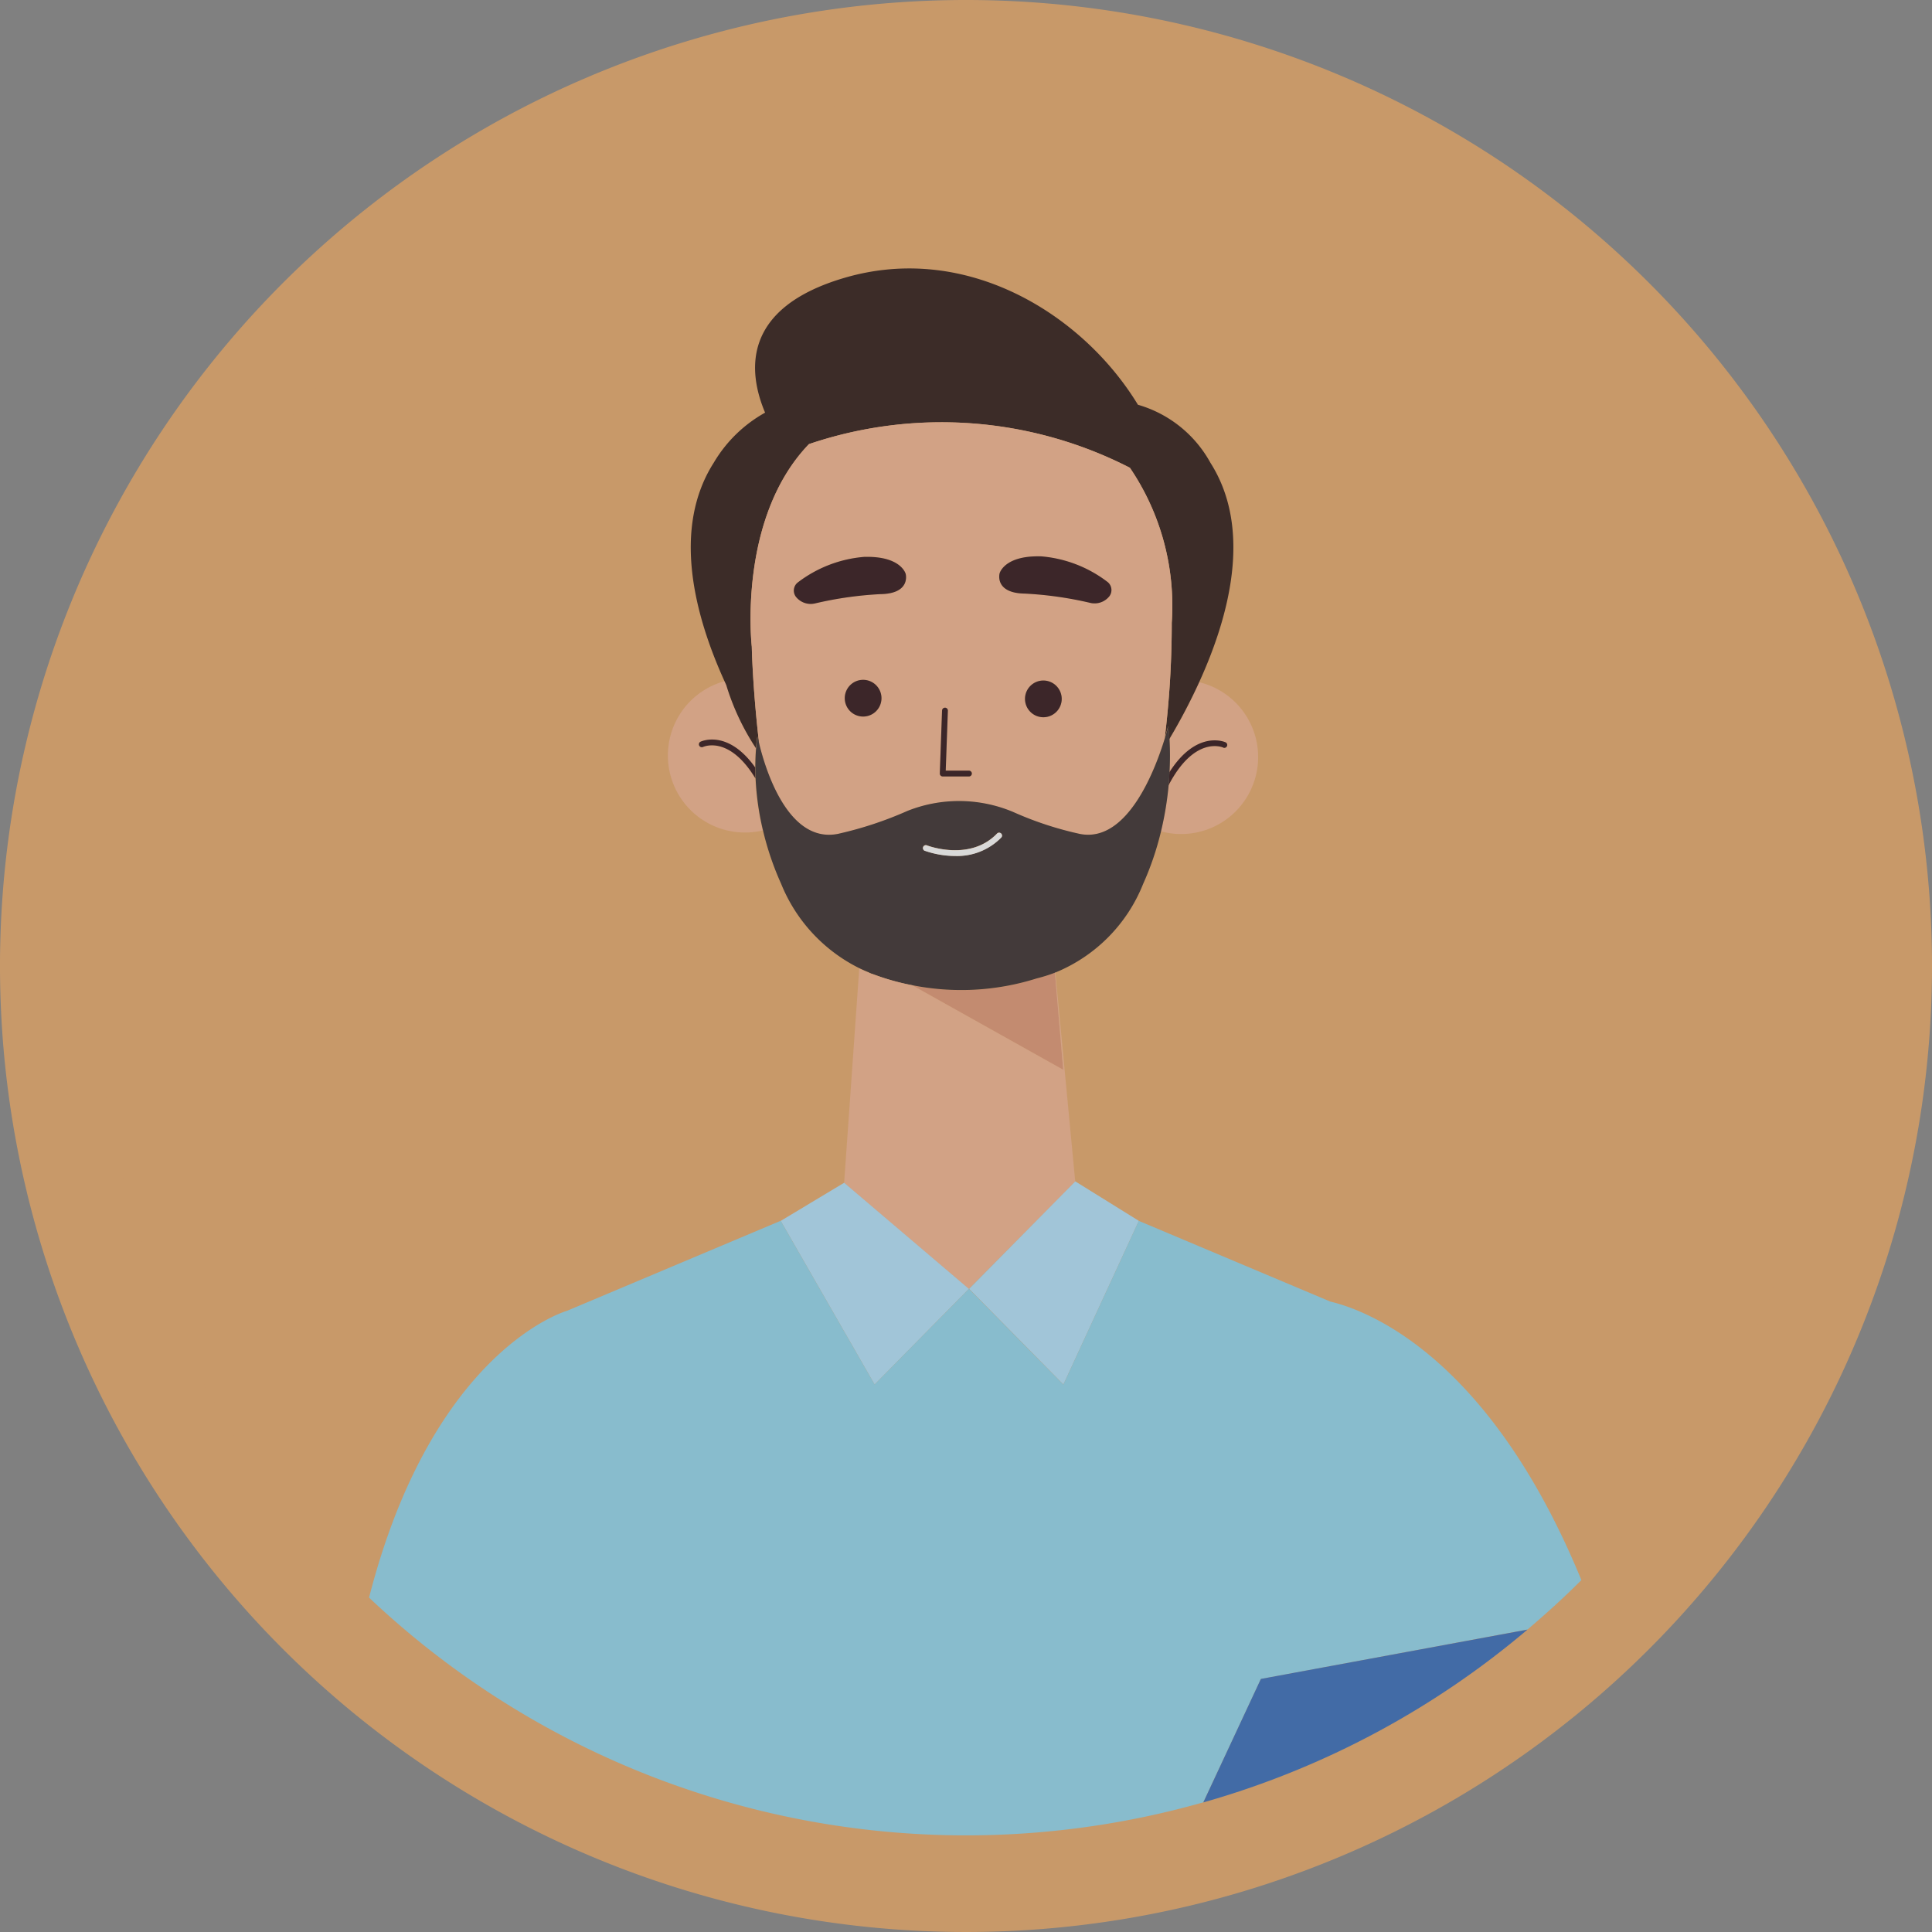 <?xml version="1.0" encoding="UTF-8"?> <svg xmlns="http://www.w3.org/2000/svg" xmlns:xlink="http://www.w3.org/1999/xlink" width="97" height="97" viewBox="0 0 97 97"><rect x="0" y="0" width="97" height="97" fill="#808080" stroke="none"/><defs><clipPath id="clip-path"><rect id="Rectangle_1745" data-name="Rectangle 1745" width="97" height="97" fill="none"></rect></clipPath><clipPath id="clip-path-3"><rect id="Rectangle_1743" data-name="Rectangle 1743" width="87" height="87" transform="translate(0.15 0.15)" fill="none"></rect></clipPath></defs><g id="Groupe_4008" data-name="Groupe 4008" opacity="0.7" style="isolation: isolate"><g id="Groupe_4007" data-name="Groupe 4007" clip-path="url(#clip-path)"><g id="Groupe_4006" data-name="Groupe 4006"><g id="Groupe_4005" data-name="Groupe 4005" clip-path="url(#clip-path)"><path id="Tracé_4777" data-name="Tracé 4777" d="M97,48.5A48.5,48.5,0,1,1,48.5,0,48.5,48.5,0,0,1,97,48.5" fill="#e7a45f"></path><g id="Groupe_4003" data-name="Groupe 4003" transform="translate(4.85 4.85)" style="mix-blend-mode: multiply;isolation: isolate"><g id="Groupe_4002" data-name="Groupe 4002"><g id="Groupe_4001" data-name="Groupe 4001" clip-path="url(#clip-path-3)"><path id="Tracé_4778" data-name="Tracé 4778" d="M96.3,52.65A43.65,43.65,0,1,1,52.65,9,43.65,43.65,0,0,1,96.3,52.65" transform="translate(-9 -9)" fill="#e7a45f"></path></g></g></g><path id="Tracé_4779" data-name="Tracé 4779" d="M64,66.769a.146.146,0,0,1-.126-.263c.062-.03,1.385-.626,2.748,1.291,0-.393.017-.727.038-.98a12.163,12.163,0,0,1-1.487-3.169c-.028-.06-.057-.12-.084-.182a3.868,3.868,0,0,0,1.915,7.494,14.03,14.03,0,0,1-.37-2.612c-1.308-2.16-2.579-1.605-2.635-1.579" transform="translate(-28.712 -29.265)" fill="#f5b087"></path><path id="Tracé_4780" data-name="Tracé 4780" d="M65.187,69.012a.146.146,0,0,0,.126.263c.056-.026,1.327-.581,2.635,1.579-.009-.2-.012-.378-.012-.551-1.363-1.917-2.686-1.321-2.748-1.291" transform="translate(-30.02 -31.771)" fill="#1f0004"></path><path id="Tracé_4781" data-name="Tracé 4781" d="M108.587,68.077c1.356-2.131,2.76-1.531,2.822-1.5a.146.146,0,0,1-.121.266c-.058-.026-1.44-.6-2.747,1.9a16.285,16.285,0,0,1-.38,2.3,3.866,3.866,0,1,0,1.924-7.488,29.711,29.711,0,0,1-1.5,2.856,15.088,15.088,0,0,1,0,1.671" transform="translate(-49.874 -29.304)" fill="#f5b087"></path><path id="Tracé_4782" data-name="Tracé 4782" d="M111.614,69.343a.146.146,0,0,0,.12-.266c-.062-.029-1.466-.629-2.822,1.5-.011.211-.025.429-.046.66,1.306-2.5,2.689-1.922,2.747-1.9" transform="translate(-50.2 -31.806)" fill="#1f0004"></path><path id="Tracé_4783" data-name="Tracé 4783" d="M67.633,49.08c.032-.37.072-.575.072-.575s.031.159.094.417C67.461,46.034,67.425,44,67.425,44s-.742-6.422,2.87-10.173a20.725,20.725,0,0,1,16.114,1.188,12.336,12.336,0,0,1,2.1,7.778,47.523,47.523,0,0,1-.352,5.792c.112-.369.168-.6.168-.6s.035.236.061.65a29.708,29.708,0,0,0,1.5-2.856c1.517-3.323,2.682-7.7.561-11.023a6.064,6.064,0,0,0-3.636-2.907c-2.755-4.536-8.587-8.169-14.719-6.376-5.178,1.514-4.874,4.7-4,6.773a6.87,6.87,0,0,0-2.576,2.511c-2.111,3.307-.966,7.661.541,10.978l.084.182a12.172,12.172,0,0,0,1.487,3.169" transform="translate(-29.679 -11.528)" fill="#200803"></path><path id="Tracé_4784" data-name="Tracé 4784" d="M91.24,90.915A12.583,12.583,0,0,1,85,91.257L92.576,95.5l-.415-4.872a7.519,7.519,0,0,1-.922.291Z" transform="translate(-39.196 -41.787)" fill="#e09069"></path><path id="Tracé_4785" data-name="Tracé 4785" d="M88.972,41.622a20.731,20.731,0,0,0-16.114-1.188c-3.611,3.752-2.87,10.174-2.87,10.174s.036,2.036.375,4.923c.313,1.267,1.451,4.977,3.946,4.478a18.578,18.578,0,0,0,3.484-1.15h0a7,7,0,0,1,5.312.053h0a17.028,17.028,0,0,0,3.342,1.1c2.413.482,3.816-3.308,4.274-4.817a47.516,47.516,0,0,0,.352-5.792,12.342,12.342,0,0,0-2.1-7.779m-13.4,12.492a.922.922,0,1,1,.925-.919.922.922,0,0,1-.925.919m.869-6.149a18.415,18.415,0,0,0-3.276.465.95.95,0,0,1-.978-.35.52.52,0,0,1,.091-.688,6.329,6.329,0,0,1,3.384-1.3c1.831-.045,2.052.856,2.052.856s.271.993-1.273,1.015m4.451,9.156h0l-1.321,0a.145.145,0,0,1-.145-.151l.113-3.161a.15.15,0,0,1,.151-.141.145.145,0,0,1,.141.151l-.107,3.011,1.17,0a.146.146,0,1,1,0,.292m3.729-2.975a.922.922,0,1,1,.926-.919.922.922,0,0,1-.926.919m3.334-6.091a.948.948,0,0,1-.978.35A18.465,18.465,0,0,0,83.7,47.94c-1.544-.021-1.273-1.014-1.273-1.014s.221-.9,2.052-.856a6.333,6.333,0,0,1,3.383,1.3.519.519,0,0,1,.091.688" transform="translate(-32.243 -18.138)" fill="#f5b087"></path><path id="Tracé_4786" data-name="Tracé 4786" d="M76.085,80.032c.052.021.1.039.157.06l.011,0a12,12,0,0,0,2,.565,12.582,12.582,0,0,0,6.236-.342h0a7.647,7.647,0,0,0,.922-.29l.024-.009a8,8,0,0,0,4.4-4.445,14.84,14.84,0,0,0,.9-2.648,16.285,16.285,0,0,0,.38-2.3c.021-.231.035-.449.045-.66a15.247,15.247,0,0,0,0-1.671c-.026-.414-.061-.65-.061-.65s-.057.234-.169.6c-.458,1.508-1.861,5.3-4.274,4.817a17.1,17.1,0,0,1-3.342-1.1h0a7.008,7.008,0,0,0-5.313-.054h0a18.6,18.6,0,0,1-3.484,1.151c-2.5.5-3.633-3.211-3.946-4.479-.064-.258-.094-.417-.094-.417s-.04.206-.072.575c-.022.253-.039.587-.039.98,0,.172,0,.355.012.551a14.076,14.076,0,0,0,.37,2.612,14.8,14.8,0,0,0,.913,2.687,8.128,8.128,0,0,0,3.932,4.239c.168.079.335.155.5.218Zm2.895-6.4c.022.009,2.162.832,3.526-.6a.146.146,0,0,1,.211.2,3.1,3.1,0,0,1-2.318.931,4.638,4.638,0,0,1-1.527-.262.146.146,0,0,1,.107-.272" transform="translate(-32.442 -31.191)" fill="#291c1c"></path><path id="Tracé_4787" data-name="Tracé 4787" d="M79.629,63.337a.922.922,0,1,0,.919.925.923.923,0,0,0-.919-.925" transform="translate(-36.291 -29.205)" fill="#1f0004"></path><path id="Tracé_4788" data-name="Tracé 4788" d="M96.421,63.4a.922.922,0,1,0,.919.926.923.923,0,0,0-.919-.926" transform="translate(-44.034 -29.233)" fill="#1f0004"></path><path id="Tracé_4789" data-name="Tracé 4789" d="M89.027,69.09l-1.171,0,.108-3.011a.146.146,0,0,0-.141-.151.151.151,0,0,0-.151.141l-.113,3.161a.147.147,0,0,0,.041.107.144.144,0,0,0,.1.045l1.321,0h0a.146.146,0,1,0,0-.292" transform="translate(-40.374 -30.398)" fill="#1f0004"></path><path id="Tracé_4790" data-name="Tracé 4790" d="M95.168,51.832c-1.831-.044-2.052.856-2.052.856s-.271.993,1.272,1.014a18.414,18.414,0,0,1,3.276.465.947.947,0,0,0,.977-.35.52.52,0,0,0-.091-.688,6.331,6.331,0,0,0-3.384-1.3" transform="translate(-42.929 -23.899)" fill="#1f0004"></path><path id="Tracé_4791" data-name="Tracé 4791" d="M77.526,51.877a6.331,6.331,0,0,0-3.384,1.3.52.52,0,0,0-.091.688.947.947,0,0,0,.977.35,18.415,18.415,0,0,1,3.276-.465c1.543-.021,1.272-1.014,1.272-1.014s-.22-.9-2.052-.856" transform="translate(-34.104 -23.92)" fill="#1f0004"></path><path id="Tracé_4792" data-name="Tracé 4792" d="M86.081,78.484a4.642,4.642,0,0,0,1.527.262,3.1,3.1,0,0,0,2.318-.931.146.146,0,0,0-.212-.2c-1.363,1.431-3.5.607-3.526.6a.146.146,0,0,0-.107.272" transform="translate(-39.65 -35.768)" fill="#fff"></path><path id="Tracé_4793" data-name="Tracé 4793" d="M89.255,90.43l-.024.009.415,4.872-7.572-4.238a12.113,12.113,0,0,1-2-.565l-.01,0c-.053-.02-.105-.038-.158-.06h0c-.167-.065-.334-.14-.5-.219l-.759,10.761,6.262,5.327,3.378-3.412,1.963-1.983Z" transform="translate(-36.266 -41.603)" fill="#f5b087"></path><path id="Tracé_4794" data-name="Tracé 4794" d="M72.734,112.108l4.715,8.218,4.735-4.805-6.262-5.327Z" transform="translate(-33.538 -50.811)" fill="#afe2fd"></path><path id="Tracé_4795" data-name="Tracé 4795" d="M93.66,112.05l-3.371,3.412,4.735,4.805,3.788-8.218-3.192-1.983Z" transform="translate(-41.633 -50.753)" fill="#afe2fd"></path><path id="Tracé_4796" data-name="Tracé 4796" d="M76.269,142.94l2.892-6.192,13.383-2.484c.935-.792,1.842-1.616,2.707-2.483-4.64-11.294-10.793-13.554-12.6-13.981l-9.622-4.054-3.787,8.217-4.735-4.8,3.371-3.412h0L64.5,117.159l-4.735,4.8-4.715-8.217-10.726,4.519s-6.732,1.89-9.941,14.4A43.6,43.6,0,0,0,76.269,142.94" transform="translate(-15.854 -52.45)" fill="#8bd5ee"></path><path id="Tracé_4797" data-name="Tracé 4797" d="M112.109,160.5a43.531,43.531,0,0,0,16.276-8.676L115,154.3Z" transform="translate(-51.695 -70.006)" fill="#2862b7"></path></g></g></g></g></svg> 